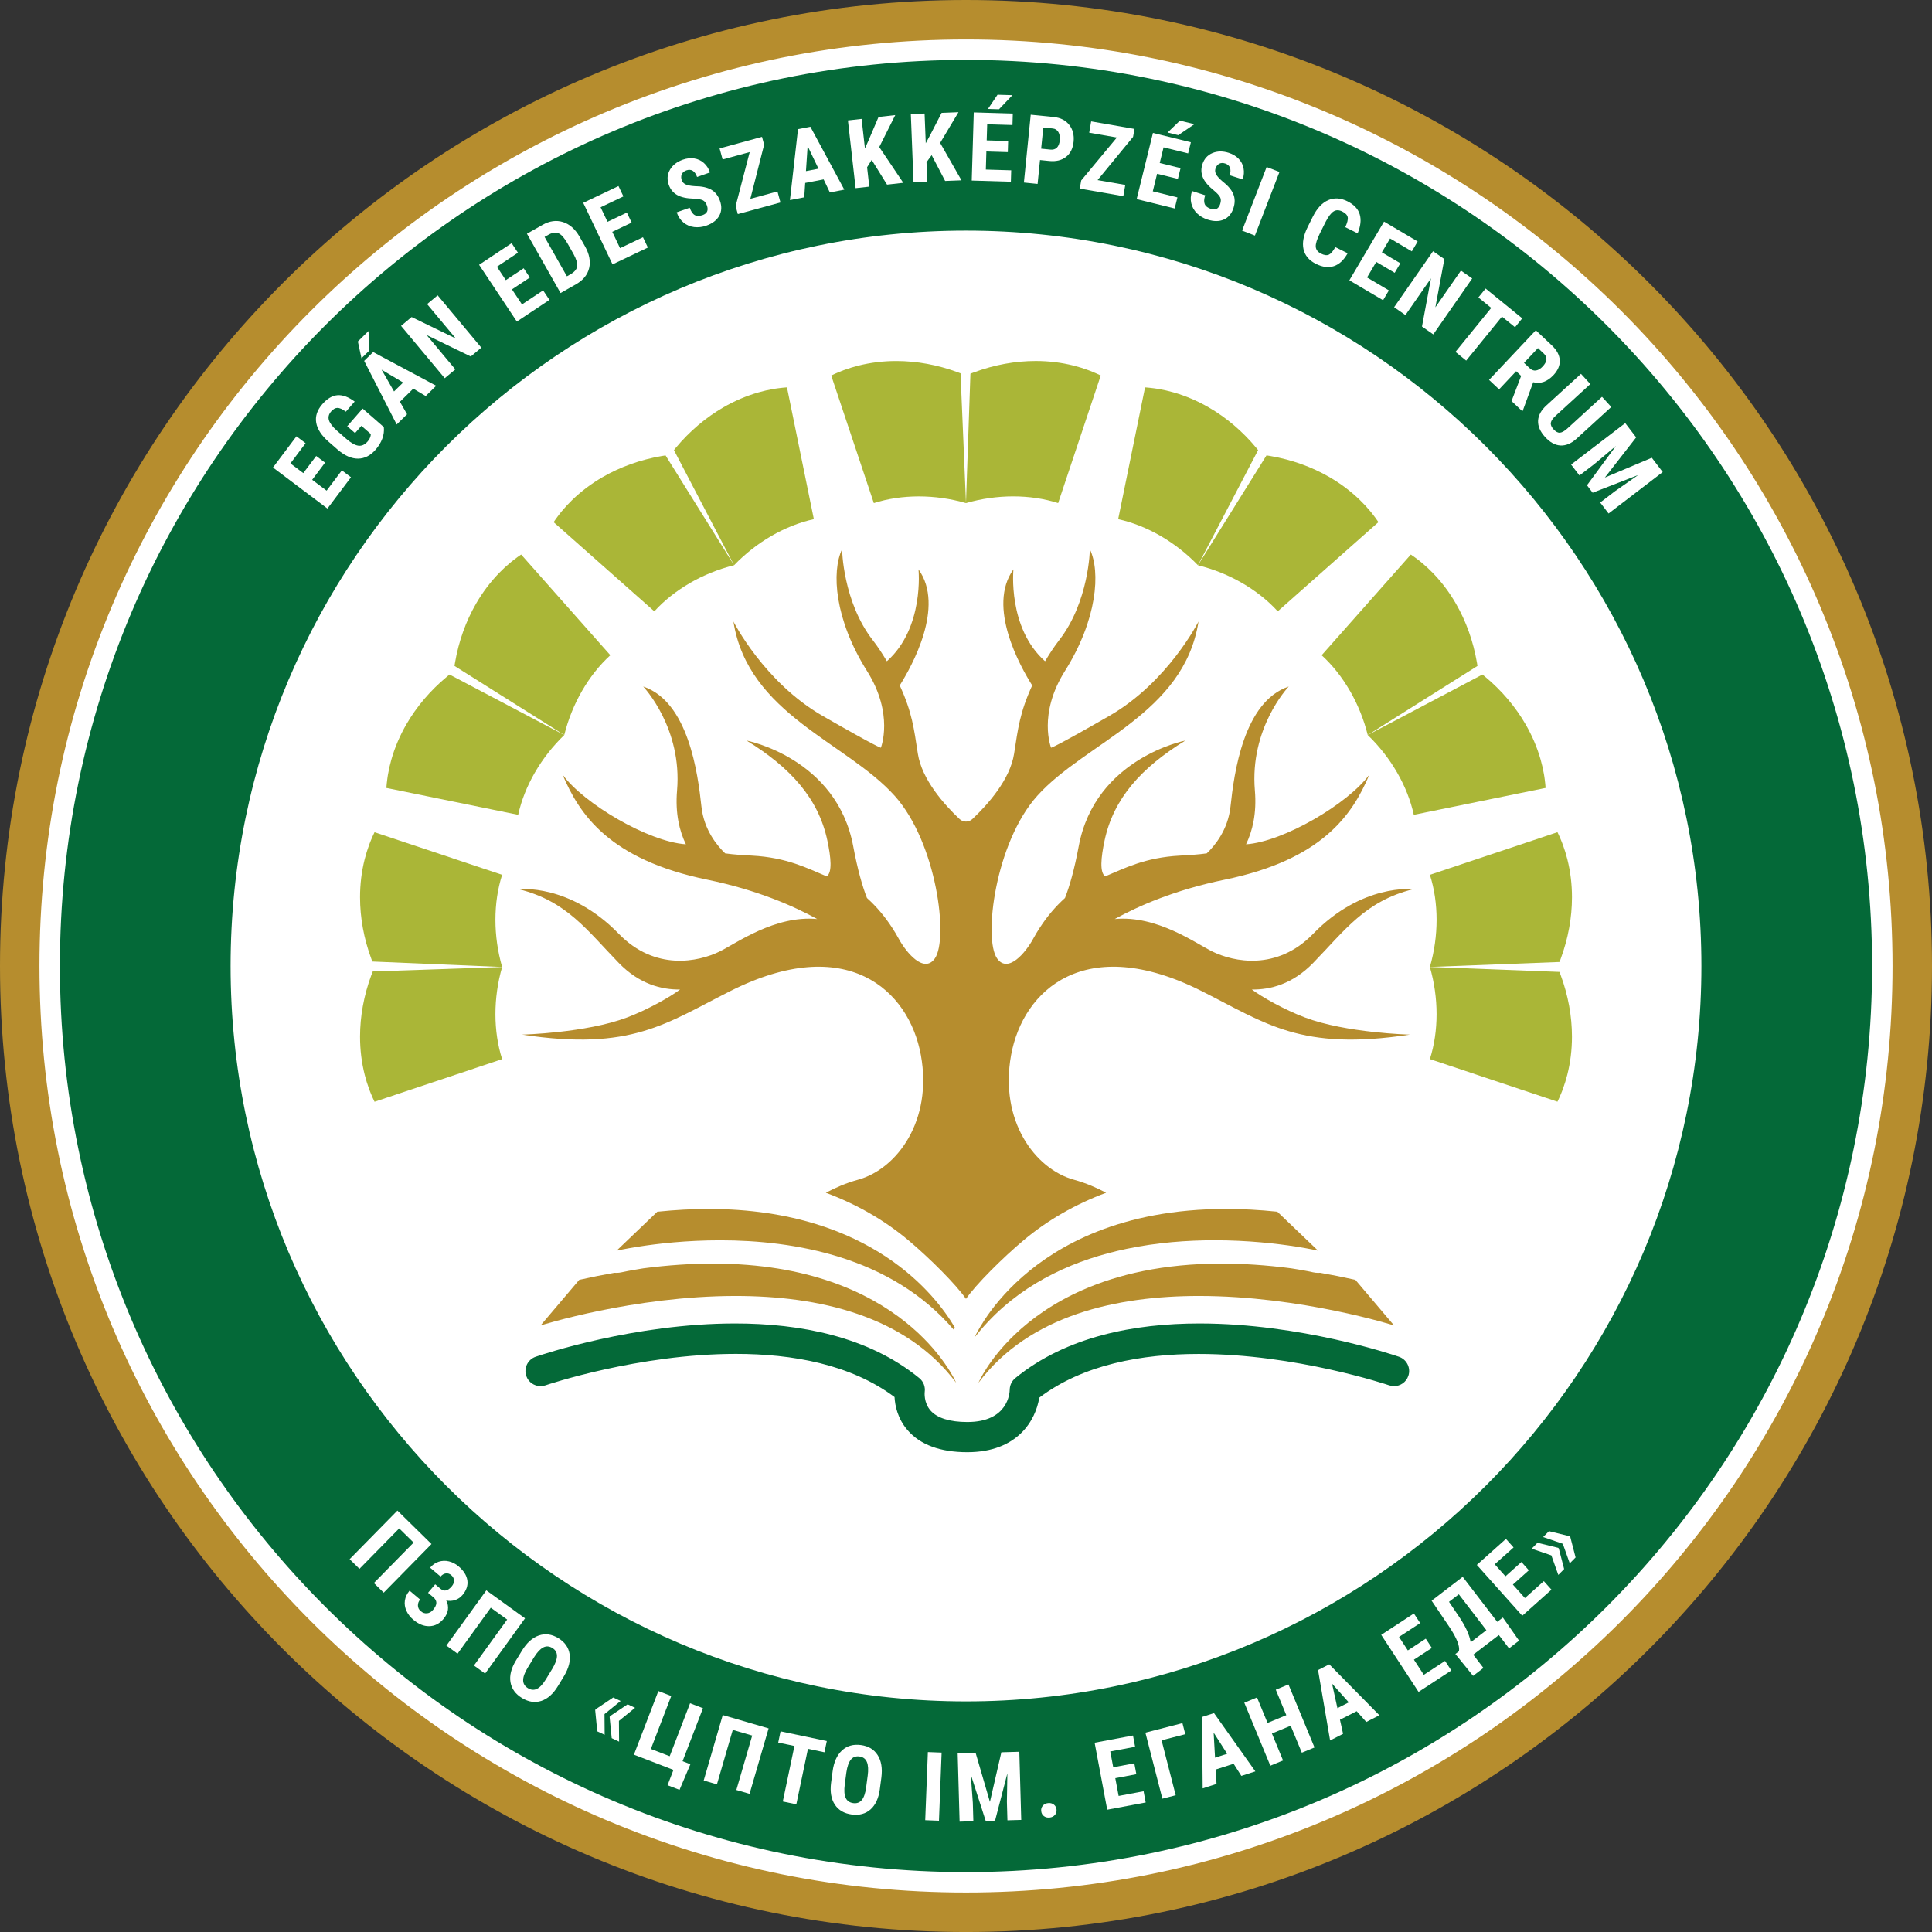 <?xml version="1.0" encoding="UTF-8"?>
<svg xmlns="http://www.w3.org/2000/svg" viewBox="0 0 988.89 988.9">
  <rect x="0" y="0" width="988.89" height="988.9" fill="#333333" stroke="none"/>
  <defs>
    <style>.cls-1,.cls-2{fill:#fff;}.cls-2{stroke:#231f20;stroke-miterlimit:10;}.cls-3{fill:#046938;}.cls-4{fill:#b68d2e;}.cls-5{fill:#aab637;}</style>
  </defs>
  <g id="bg">
    <circle class="cls-2" cx="494.45" cy="494.45" r="492.96"></circle>
  </g>
  <g id="logo">
    <path class="cls-3" d="m494.45,30.66C238.3,30.66,30.66,238.31,30.66,494.45s207.64,463.79,463.79,463.79,463.78-207.65,463.78-463.79S750.59,30.66,494.45,30.66Zm0,840.2c-207.56,0-376.42-168.86-376.42-376.41S286.89,118.04,494.45,118.04s376.41,168.86,376.41,376.41-168.86,376.41-376.41,376.41Z"></path>
    <path class="cls-4" d="m494.45,20.19c64.03,0,126.14,12.54,184.59,37.26,28.1,11.88,55.2,26.59,80.55,43.72,25.12,16.97,48.74,36.46,70.2,57.92,21.47,21.47,40.95,45.09,57.92,70.2,17.13,25.35,31.84,52.45,43.72,80.55,24.72,58.46,37.26,120.56,37.26,184.6s-12.54,126.14-37.26,184.6c-11.88,28.1-26.59,55.2-43.72,80.55-16.97,25.12-36.46,48.74-57.92,70.2-21.47,21.47-45.08,40.95-70.2,57.92-25.35,17.13-52.45,31.84-80.55,43.72-58.45,24.72-120.56,37.26-184.59,37.26s-126.14-12.54-184.6-37.26c-28.1-11.88-55.2-26.59-80.55-43.72-25.12-16.97-48.74-36.46-70.2-57.92-21.47-21.47-40.95-45.09-57.92-70.2-17.13-25.35-31.84-52.45-43.72-80.55-24.72-58.46-37.26-120.56-37.26-184.6s12.54-126.14,37.26-184.6c11.88-28.1,26.59-55.2,43.72-80.55,16.97-25.12,36.46-48.74,57.92-70.2,21.47-21.47,45.09-40.95,70.2-57.92,25.35-17.13,52.45-31.84,80.55-43.72,58.46-24.72,120.56-37.26,184.6-37.26m0-20.19C221.37,0,0,221.37,0,494.45s221.37,494.45,494.45,494.45,494.44-221.37,494.44-494.45S767.52,0,494.45,0h0Z"></path>
    <path class="cls-5" d="m470.29,254.08c8.03,0,16.24,1.14,24.15,3.43h0l-2.75-65.4-.04-1.03s0,0-.01,0c-.32-.13-.64-.25-.97-.37-.13-.05-.26-.1-.38-.14-10.39-3.84-21.1-5.78-31.52-5.78-6.65,0-13.18.79-19.45,2.37-2.52.63-4.97,1.39-7.37,2.28-.37.14-.73.28-1.11.42-.42.17-.84.34-1.27.51-1.39.57-2.77,1.18-4.11,1.84,9.21,27.58,16.25,48.67,21.81,65.3,7.15-2.28,14.99-3.43,23.01-3.43Z"></path>
    <path class="cls-5" d="m494.45,257.5c7.91-2.28,16.13-3.43,24.15-3.43s15.86,1.14,23.01,3.43c5.55-16.64,12.6-37.72,21.81-65.3-1.34-.66-2.72-1.27-4.11-1.84-.42-.17-.84-.34-1.27-.51-.37-.14-.73-.28-1.11-.42-2.39-.88-4.85-1.64-7.36-2.28-6.27-1.58-12.8-2.37-19.45-2.37-10.42,0-21.13,1.93-31.52,5.78-.13.04-.26.09-.39.14-.32.12-.64.24-.97.37-.18.07-.35.14-.53.21l-.03.8-2.25,65.42Z"></path>
    <path class="cls-5" d="m613.16,289.32l30.32-58.01.48-.91s0,0,0-.01c-.21-.27-.43-.54-.66-.81-.09-.11-.17-.21-.26-.32-7.08-8.53-15.38-15.55-24.41-20.76-5.76-3.32-11.81-5.91-18.02-7.67-2.5-.71-5-1.28-7.52-1.71-.39-.06-.78-.12-1.17-.19-.45-.07-.9-.13-1.35-.19-1.49-.2-2.99-.36-4.48-.46-5.81,28.49-10.26,50.27-13.76,67.46,7.33,1.6,14.69,4.53,21.64,8.54,6.95,4.01,13.49,9.11,19.2,15.04Z"></path>
    <path class="cls-5" d="m613.16,289.32c7.99,1.98,15.68,5.09,22.63,9.11,6.95,4.01,13.16,8.92,18.22,14.47,13.12-11.63,29.77-26.37,51.54-45.65-.83-1.24-1.72-2.46-2.64-3.65-.28-.36-.56-.72-.84-1.08-.25-.3-.49-.61-.75-.92-1.63-1.96-3.38-3.85-5.24-5.65-4.64-4.5-9.9-8.45-15.66-11.78-9.02-5.21-19.26-8.89-30.18-10.76-.13-.03-.27-.05-.41-.07-.34-.06-.68-.11-1.02-.16-.19-.03-.38-.05-.56-.08l-.42.68-34.66,55.53Z"></path>
    <path class="cls-5" d="m690.96,353.59c4.01,6.95,7.13,14.64,9.11,22.63l55.3-34.81.86-.54c-.01-.09-.03-.19-.04-.29-.05-.34-.11-.68-.16-1.03-.02-.14-.04-.27-.07-.4-1.87-10.92-5.55-21.16-10.76-30.19-3.32-5.76-7.27-11.02-11.77-15.66-1.81-1.86-3.69-3.61-5.65-5.24-.3-.25-.61-.49-.92-.75-.36-.28-.72-.56-1.08-.84-1.19-.92-2.41-1.8-3.65-2.63-19.28,21.77-34.02,38.41-45.65,51.54,5.55,5.05,10.46,11.27,14.47,18.22Z"></path>
    <path class="cls-5" d="m700.07,376.22h0c5.93,5.71,11.03,12.25,15.04,19.2,4.01,6.95,6.94,14.31,8.54,21.64,17.18-3.51,38.97-7.95,67.46-13.76-.1-1.49-.26-2.99-.46-4.48-.06-.45-.12-.9-.19-1.35-.06-.39-.12-.78-.19-1.17-.43-2.51-1-5.02-1.71-7.51-1.77-6.22-4.35-12.27-7.68-18.03-5.21-9.02-12.24-17.33-20.76-24.41-.1-.09-.21-.17-.32-.26-.27-.22-.53-.44-.81-.65-.08-.06-.15-.12-.23-.18l-.9.48-57.8,30.49Z"></path>
    <path class="cls-5" d="m798.21,492.41c.03-.09.07-.18.11-.27.13-.32.25-.64.37-.97.05-.13.1-.26.14-.38,3.84-10.39,5.78-21.1,5.78-31.52,0-6.65-.79-13.18-2.37-19.45-.63-2.52-1.39-4.97-2.28-7.37-.14-.37-.28-.73-.42-1.11-.17-.42-.34-.84-.51-1.27-.57-1.39-1.18-2.77-1.84-4.11-27.58,9.21-48.67,16.25-65.3,21.81,2.28,7.15,3.43,14.99,3.43,23.01s-1.14,16.24-3.43,24.15l65.3-2.5,1.02-.04Z"></path>
    <path class="cls-5" d="m798.68,498.71c-.12-.32-.24-.64-.37-.97-.03-.09-.07-.18-.11-.27l-1.02-.04-65.3-2.5h0c2.28,7.91,3.43,16.13,3.43,24.15s-1.14,15.86-3.43,23.01c16.64,5.55,37.72,12.6,65.3,21.81.66-1.34,1.27-2.72,1.84-4.11.17-.42.34-.84.51-1.27.14-.37.28-.73.42-1.11.88-2.39,1.64-4.85,2.28-7.36,1.58-6.27,2.37-12.8,2.37-19.45,0-10.42-1.93-21.12-5.78-31.52-.04-.13-.09-.26-.14-.39Z"></path>
    <path class="cls-5" d="m190.21,498.72c-.05.13-.1.26-.14.38-3.84,10.39-5.78,21.1-5.78,31.52,0,6.65.79,13.18,2.37,19.45.63,2.52,1.39,4.97,2.28,7.37.14.37.28.73.42,1.11.17.42.34.84.51,1.27.57,1.39,1.18,2.77,1.84,4.11,27.58-9.21,48.67-16.25,65.3-21.81-2.28-7.15-3.43-14.99-3.43-23.01s1.14-16.24,3.43-24.15l-65.42,2.25-.8.03c-.07.18-.14.35-.21.53-.13.32-.25.64-.37.97Z"></path>
    <path class="cls-5" d="m257.01,494.94c-2.28-7.91-3.43-16.13-3.43-24.15s1.14-15.86,3.43-23.01c-16.64-5.55-37.72-12.6-65.3-21.81-.66,1.34-1.27,2.72-1.84,4.11-.17.42-.34.84-.51,1.27-.14.37-.28.73-.42,1.11-.88,2.39-1.64,4.85-2.28,7.36-1.58,6.27-2.37,12.8-2.37,19.45,0,10.42,1.93,21.13,5.78,31.52.04.13.09.26.14.39.12.32.24.64.37.97,0,0,0,0,0,.01l1.03.04,65.4,2.75Z"></path>
    <path class="cls-5" d="m273.77,395.43c4.01-6.95,9.11-13.49,15.04-19.2l-57.8-30.49-.9-.48c-.08.06-.15.12-.23.18-.27.21-.54.43-.81.66-.11.09-.21.17-.32.26-8.53,7.08-15.55,15.38-20.76,24.41-3.32,5.76-5.91,11.81-7.67,18.02-.71,2.5-1.28,5-1.71,7.52-.06.39-.12.78-.19,1.17-.07.45-.13.9-.19,1.35-.2,1.49-.36,2.99-.46,4.48,28.49,5.81,50.27,10.26,67.46,13.76,1.6-7.33,4.52-14.69,8.54-21.64Z"></path>
    <path class="cls-5" d="m288.82,376.22c1.98-7.99,5.09-15.68,9.11-22.63,4.01-6.95,8.92-13.16,14.47-18.22-11.63-13.12-26.37-29.77-45.65-51.54-1.24.83-2.46,1.72-3.65,2.64-.36.28-.72.56-1.08.84-.3.25-.61.49-.92.75-1.96,1.63-3.85,3.38-5.65,5.24-4.5,4.64-8.45,9.91-11.78,15.66-5.21,9.02-8.89,19.26-10.76,30.18-.03.13-.05.27-.07.41-.06.34-.11.68-.16,1.02-.01.1-.03.19-.04.29l.86.54,55.3,34.81Z"></path>
    <path class="cls-5" d="m353.1,298.42c6.95-4.01,14.64-7.13,22.63-9.11,5.71-5.93,12.25-11.03,19.2-15.04,6.95-4.01,14.31-6.94,21.64-8.54-3.51-17.18-7.95-38.97-13.76-67.46-1.49.1-2.99.26-4.48.46-.45.06-.9.12-1.35.19-.39.06-.78.12-1.17.19-2.51.43-5.02,1-7.51,1.71-6.22,1.77-12.27,4.35-18.03,7.68-9.02,5.21-17.33,12.24-24.41,20.76-.09.1-.17.21-.26.32-.22.27-.44.53-.65.81,0,0,0,0,0,.01l.48.91,30.32,58.01-34.66-55.53-.42-.68c-.19.03-.38.05-.56.08-.34.05-.68.11-1.03.16-.14.02-.27.04-.4.07-10.92,1.87-21.16,5.55-30.19,10.76-5.76,3.32-11.02,7.27-15.66,11.77-1.86,1.81-3.61,3.69-5.24,5.66-.25.3-.49.61-.75.92-.28.36-.56.72-.84,1.08-.92,1.19-1.8,2.41-2.63,3.65,21.77,19.28,38.41,34.02,51.54,45.65,5.05-5.55,11.27-10.46,18.22-14.47Z"></path>
    <path class="cls-4" d="m713.55,678.44s-47.54-15.1-99.87-15.1c-41.85,0-86.77,9.67-112.87,44.46,0,0,4.95-11.76,18.86-24.94,8.16-7.74,19.39-15.96,34.52-22.61,17.85-7.84,41.08-13.48,71.07-13.48,10.96,0,22.8.75,35.61,2.42,6.97,1.06,11.11,2.01,11.21,2.04.85.19,1.72.29,2.57.29.35,0,.71-.03,1.05-.05,5.84,1.03,11.84,2.22,18.05,3.62l19.8,23.35Z"></path>
    <path class="cls-4" d="m674.66,640.16s-4.23-.99-11.45-2.12c-9.54-1.48-24.33-3.21-41.59-3.21-13.9,0-29.4,1.12-45.03,4.4-25.31,5.29-50.98,16.24-70.77,37.21-1.29,1.36-2.55,2.75-3.78,4.19-1.06,1.24-2.12,2.53-3.15,3.84.09-.22.92-2.08,2.66-5.04.66-1.14,1.46-2.43,2.39-3.86,7.7-11.69,25.01-32.23,57.51-45.14,17.39-6.9,39.13-11.63,66.09-11.63,8.26,0,17,.44,26.26,1.41l20.36,19.48.51.47Z"></path>
    <path class="cls-3" d="m720.84,704.27c-1.1,3.21-4.09,5.22-7.31,5.22-.82,0-1.67-.14-2.51-.42-.75-.25-47.68-16.05-97.49-16.05-29.09,0-59.15,5.37-81.59,22.38-1.8,11.39-10.94,27.91-36.83,27.91-13.83,0-24.12-3.81-30.59-11.31-5.09-5.9-6.41-12.53-6.65-16.92-22.42-16.77-52.31-22.09-81.2-22.09-49.82,0-96.72,15.82-97.47,16.09-.84.28-1.68.42-2.52.42-3.22,0-6.21-2.01-7.31-5.21-1.38-4.04.76-8.44,4.8-9.83,3.19-1.1,50.49-17.04,102.08-17.04,33.19,0,68.15,6.59,94.31,27.98,2.1,1.72,3.15,4.42,2.75,7.12-.01.13-.61,5.42,3.03,9.51,3.37,3.81,9.87,5.83,18.77,5.83,20.88,0,21.69-14.9,21.71-16.59.04-2.28,1.08-4.42,2.84-5.87,26.15-21.38,61.12-27.98,94.3-27.98,51.6,0,98.88,15.94,102.09,17.04,4.04,1.39,6.18,5.79,4.79,9.82Z"></path>
    <path class="cls-4" d="m489.4,707.77c-26.11-34.77-71-44.43-112.86-44.43-52.32,0-99.86,15.1-99.86,15.1l19.8-23.35c6.21-1.39,12.21-2.6,18.04-3.62.35.02.7.05,1.05.05.86,0,1.74-.1,2.6-.3.09-.01,4.22-.96,11.16-2.03,12.82-1.67,24.68-2.42,35.65-2.42,97.15,0,123.62,59.15,124.42,61Z"></path>
    <path class="cls-4" d="m488.69,679.43c-.15.33-.24.54-.27.61-.09.2-.15.39-.23.6-31.99-37.47-81.71-45.79-119.58-45.79-17.27,0-32.07,1.72-41.61,3.22-7.21,1.12-11.43,2.1-11.43,2.1l.51-.47,20.36-19.48c9.26-.96,18-1.41,26.26-1.41,21.38,0,39.49,2.98,54.74,7.65,28.86,8.84,47.52,23.78,58.87,36.29,6.07,6.69,10.06,12.69,12.39,16.68Z"></path>
    <path class="cls-4" d="m667.89,520.78c21.1,7.98,53.76,8.78,53.76,8.78-56,8.53-73.63-5.73-106.74-22.36-59.35-29.83-91.3-.61-97.39,32.86-6.08,33.48,12.17,58.33,32.26,63.81,5.93,1.62,11.49,4.04,16.38,6.64-15.8,5.88-29.98,14.05-42.18,24.27-10.88,9.11-24.69,22.93-29.47,29.97h-.15c-4.78-7.04-18.58-20.86-29.47-29.97-12.2-10.22-26.39-18.39-42.18-24.27,4.89-2.6,10.45-5.02,16.38-6.64,20.09-5.47,38.35-30.33,32.26-63.81-6.09-33.47-38.04-62.69-97.39-32.86-33.11,16.63-50.73,30.88-106.74,22.36,0,0,32.66-.8,53.76-8.78,10.58-4,22.03-10.5,27.12-14.31-9.45.15-20.84-2.75-31.37-13.58-16.28-16.73-26.61-31.63-51.13-37.74,0,0,26.02-3.04,51.13,22.83,18.6,19.17,40.78,14.3,51.43,9.13,8.63-4.19,28.44-18.75,50.13-16.7-11.92-6.57-30.66-14.88-56.21-20.13-50.16-10.29-65.54-33.42-74.12-53.77,10.89,14.83,43.82,34.32,63.11,35.65-3.26-6.73-5.52-15.75-4.52-27.53,2.71-31.78-16.76-52.63-17.33-53.24,23.12,7.75,27.98,44.41,29.81,61.46,1.29,12.05,8.21,20.2,12.15,23.95,4.41.62,8.99.9,13.73,1.15,17.9.94,28.44,6.54,38.28,10.63,2.84-2.08,2.18-9.49.29-18.39-4.57-21.45-18.72-37.21-41.32-51.13,0,0,46.11,8.91,54.56,54.1,2.22,11.89,4.65,20.38,7.03,26.48,4.9,4.41,9.17,9.49,12.78,15.05l.08.05h-.04c1.2,1.85,2.36,3.74,3.41,5.69,3.99,7.35,13,17.98,18.51,10.17,7.11-10.05,1.01-59.21-20.53-83.24-24.58-27.43-75.11-41.77-82.56-89.24,0,0,15.75,31.13,45.69,48.32,27.98,16.08,29.71,16.28,29.78,16.28,0,0,6.87-17.1-7.08-39.26-16.66-26.48-18.25-50.9-12.78-62.31,0,0,.37,26.78,15.76,46.57,2.6,3.34,4.95,6.99,7.18,10.73,19.25-17.08,16.18-47.02,16.18-47.02,13.72,19.07-3.53,49.78-9.6,59.4,6.35,13.82,7.28,22.09,9.27,34.95,2.08,13.31,13.55,26.11,21.37,33.47.01.01.03.03.04.03,1.79,1.67,4.65,1.67,6.44,0,.01,0,.03-.01.04-.03,7.82-7.36,19.29-20.15,21.37-33.47,1.99-12.86,2.93-21.13,9.27-34.95-6.07-9.61-23.32-40.33-9.6-59.4,0,0-3.08,29.95,16.18,47.02,2.23-3.74,4.59-7.39,7.18-10.73,15.39-19.79,15.76-46.57,15.76-46.57,5.47,11.41,3.88,35.84-12.78,62.31-13.95,22.16-7.08,39.26-7.08,39.26.08,0,1.8-.2,29.78-16.28,29.95-17.19,45.69-48.32,45.69-48.32-7.45,47.48-57.98,61.82-82.56,89.24-21.55,24.03-27.64,73.19-20.53,83.24,5.51,7.8,14.52-2.82,18.51-10.17,1.05-1.95,2.2-3.84,3.41-5.69h-.04l.08-.05c3.61-5.56,7.88-10.64,12.78-15.05,2.38-6.09,4.81-14.58,7.03-26.48,8.45-45.2,54.56-54.1,54.56-54.1-22.6,13.92-36.75,29.68-41.32,51.13-1.89,8.91-2.55,16.32.29,18.39,9.84-4.09,20.38-9.69,38.28-10.63,4.74-.25,9.32-.53,13.73-1.15,3.94-3.75,10.86-11.91,12.15-23.95,1.82-17.05,6.69-53.71,29.81-61.46-.57.61-20.04,21.46-17.33,53.24,1,11.78-1.27,20.8-4.52,27.53,19.29-1.33,52.22-20.81,63.11-35.65-8.58,20.36-23.95,43.49-74.12,53.77-25.55,5.24-44.29,13.55-56.21,20.13,21.69-2.05,41.5,12.5,50.13,16.7,10.65,5.17,32.83,10.03,51.43-9.13,25.11-25.87,51.13-22.83,51.13-22.83-24.51,6.11-34.85,21-51.13,37.74-10.53,10.83-21.92,13.73-31.37,13.58,5.09,3.81,16.54,10.31,27.12,14.31Z"></path>
    <g id="text">
      <path class="cls-1" d="m166.38,236.81l-6.6,8.77,7.39,5.56,7.81-10.38,4.67,3.52-12.05,16.01-27.88-20.99,12.02-15.97,4.69,3.53-7.78,10.34,6.59,4.96,6.6-8.77,4.54,3.42Z"></path>
      <path class="cls-1" d="m196.46,218.59c.22,1.99-.05,3.97-.78,5.95-.74,1.98-1.88,3.85-3.42,5.62-2.64,3.02-5.62,4.55-8.95,4.59-3.33.04-6.81-1.47-10.42-4.55l-4.73-4.13c-3.62-3.16-5.72-6.39-6.3-9.68-.58-3.29.46-6.45,3.11-9.49,2.49-2.85,5.07-4.39,7.74-4.61s5.62.87,8.83,3.26l-4.51,5.17c-1.8-1.32-3.25-1.96-4.34-1.94-1.09.02-2.15.63-3.18,1.81-1.25,1.43-1.63,2.93-1.15,4.5.48,1.56,1.85,3.36,4.12,5.38l4.77,4.16c2.4,2.09,4.45,3.25,6.17,3.49,1.71.23,3.29-.47,4.71-2.1.91-1.05,1.44-2.08,1.59-3.1l.08-.75-4.82-4.21-3.25,3.72-4.01-3.5,7.89-9.05,10.85,9.47Z"></path>
      <path class="cls-1" d="m183.18,174.78l5.44-5.33.44,9.97-4.04,3.96-1.85-8.59Zm28.38,24.13l-6.86,6.73,3.66,6.41-5.32,5.22-16.64-32.55,4.6-4.51,32.26,17.24-5.37,5.27-6.33-3.79Zm-9.88,1.46l4.66-4.56-11.03-6.6,6.38,11.16Z"></path>
      <path class="cls-1" d="m246.37,177.95l-5.41,4.52-22.58-10.97,14.67,17.57-5.41,4.52-22.36-26.79,5.41-4.52,22.61,10.97-14.68-17.59,5.39-4.5,22.36,26.79Z"></path>
      <path class="cls-1" d="m271.19,142.04l-9.14,6.08,5.12,7.7,10.82-7.19,3.24,4.87-16.69,11.09-19.32-29.06,16.65-11.06,3.25,4.89-10.78,7.16,4.56,6.87,9.14-6.08,3.14,4.73Z"></path>
      <path class="cls-1" d="m286.92,149.99l-17.21-30.36,8.03-4.55c3.54-2.01,7.01-2.48,10.39-1.43,3.38,1.06,6.21,3.54,8.47,7.43l2.79,4.92c2.26,3.99,2.98,7.72,2.17,11.18-.82,3.47-3.08,6.25-6.77,8.34l-7.86,4.46Zm-8.18-28.72l11.43,20.16,1.83-1.04c2.04-1.16,3.18-2.51,3.4-4.06.22-1.55-.39-3.66-1.85-6.32l-2.99-5.27c-1.61-2.84-3.12-4.59-4.55-5.26s-3.11-.49-5.04.53l-2.23,1.26Z"></path>
      <path class="cls-1" d="m323.3,113.94l-9.91,4.72,3.98,8.35,11.73-5.58,2.51,5.28-18.09,8.61-15-31.5,18.05-8.59,2.52,5.3-11.68,5.56,3.54,7.44,9.91-4.72,2.44,5.13Z"></path>
      <path class="cls-1" d="m361.84,105.19c-.47-1.34-1.17-2.23-2.1-2.68-.93-.44-2.42-.72-4.49-.82-3.74-.09-6.63-.72-8.67-1.89-2.04-1.17-3.46-2.9-4.27-5.19-.98-2.77-.78-5.35.6-7.72,1.37-2.37,3.58-4.09,6.6-5.16,2.02-.71,3.97-.92,5.85-.63,1.88.29,3.52,1.07,4.92,2.32,1.4,1.25,2.45,2.87,3.14,4.84l-6.62,2.33c-.54-1.54-1.28-2.59-2.22-3.17s-2.03-.65-3.26-.21c-1.16.41-1.94,1.07-2.35,1.98-.41.91-.41,1.95,0,3.11.32.9.97,1.59,1.95,2.07.98.48,2.53.78,4.64.92,3.62.03,6.45.63,8.5,1.81,2.05,1.18,3.53,3.07,4.45,5.67,1.01,2.86.89,5.42-.37,7.68-1.26,2.26-3.45,3.93-6.58,5.04-2.12.75-4.22.99-6.27.74-2.06-.26-3.86-1.03-5.42-2.31-1.56-1.28-2.73-3.03-3.51-5.24l6.67-2.35c.67,1.9,1.52,3.15,2.56,3.75s2.4.6,4.07.01c2.32-.82,3.05-2.45,2.18-4.91Z"></path>
      <path class="cls-1" d="m384.07,101.77l13.87-3.78,1.54,5.64-21.83,5.95-1.12-4.09,7.21-27.65-13.87,3.78-1.55-5.66,21.71-5.92,1.09,4-7.06,27.74Z"></path>
      <path class="cls-1" d="m421.58,91.82l-9.44,1.81-.49,7.37-7.32,1.41,4.13-36.32,6.33-1.22,17.36,32.2-7.39,1.42-3.18-6.66Zm-9.04-4.24l6.4-1.23-5.55-11.6-.86,12.83Z"></path>
      <path class="cls-1" d="m446.19,81.82l-2.37,3.79,1.12,9.91-7,.79-3.93-34.67,7-.79,1.71,15.12,1.79-3.99,5.16-12.11,8.57-.97-8.2,16.37,12.3,18.29-8.31.94-7.85-12.66Z"></path>
      <path class="cls-1" d="m476.87,79.41l-2.64,3.61.39,9.96-7.04.28-1.37-34.87,7.04-.28.6,15.21,2.08-3.85,6.04-11.7,8.62-.34-9.38,15.72,10.92,19.14-8.36.33-6.9-13.21Z"></path>
      <path class="cls-1" d="m515.84,77.86l-10.97-.33-.27,9.25,12.98.39-.17,5.84-20.03-.6,1.04-34.88,19.98.59-.17,5.87-12.94-.38-.25,8.24,10.97.33-.17,5.68Zm-5.26-29.38l7.62.23-6.88,7.23-5.65-.17,4.92-7.29Z"></path>
      <path class="cls-1" d="m532.32,81.93l-1.23,12.21-7.01-.71,3.49-34.72,11.83,1.19c3.43.35,6.06,1.69,7.89,4.02,1.83,2.34,2.57,5.2,2.23,8.61-.34,3.4-1.62,5.99-3.84,7.75s-5.11,2.47-8.69,2.11l-4.67-.47Zm.59-5.84l4.82.48c1.34.13,2.41-.2,3.23-1,.82-.8,1.31-2.04,1.48-3.7.17-1.73-.06-3.15-.7-4.25-.64-1.1-1.59-1.72-2.85-1.86l-4.89-.49-1.09,10.83Z"></path>
      <path class="cls-1" d="m561.8,92.19l14.17,2.46-1,5.76-22.29-3.87.73-4.18,18.26-21.98-14.17-2.46,1-5.79,22.17,3.85-.71,4.08-18.17,22.12Z"></path>
      <path class="cls-1" d="m602.92,91.57l-10.66-2.62-2.21,8.98,12.61,3.1-1.4,5.68-19.46-4.79,8.33-33.88,19.41,4.77-1.4,5.7-12.57-3.09-1.97,8.01,10.66,2.62-1.36,5.52Zm1.02-29.83l7.4,1.82-8.24,5.62-5.49-1.35,6.34-6.09Z"></path>
      <path class="cls-1" d="m624.57,104.36c.44-1.35.42-2.49-.05-3.4-.47-.91-1.5-2.04-3.08-3.37-2.92-2.33-4.84-4.58-5.76-6.75-.91-2.17-1-4.4-.25-6.72.9-2.8,2.62-4.73,5.15-5.78,2.53-1.06,5.32-1.09,8.38-.11,2.04.66,3.72,1.67,5.04,3.04s2.16,2.98,2.51,4.82.21,3.76-.43,5.75l-6.68-2.15c.5-1.55.55-2.84.15-3.87s-1.22-1.74-2.47-2.14c-1.17-.38-2.2-.32-3.07.16-.88.48-1.5,1.31-1.88,2.48-.29.91-.19,1.85.3,2.83.49.97,1.54,2.15,3.14,3.54,2.86,2.21,4.75,4.41,5.67,6.58.92,2.18.96,4.58.11,7.21-.93,2.89-2.58,4.85-4.94,5.89-2.36,1.04-5.13,1.04-8.29.03-2.14-.69-3.96-1.76-5.44-3.21-1.48-1.45-2.45-3.16-2.92-5.12s-.34-4.06.38-6.3l6.73,2.17c-.62,1.92-.69,3.43-.23,4.53.47,1.11,1.54,1.93,3.23,2.48,2.34.75,3.91-.11,4.71-2.59Z"></path>
      <path class="cls-1" d="m642.33,120.58l-6.57-2.54,12.56-32.56,6.57,2.54-12.56,32.56Z"></path>
      <path class="cls-1" d="m689.79,129.63c-1.93,3.48-4.28,5.68-7.03,6.59s-5.82.53-9.18-1.15c-3.53-1.76-5.66-4.27-6.38-7.53-.72-3.26-.01-7.04,2.13-11.35l2.62-5.26c2.14-4.29,4.76-7.11,7.86-8.47,3.1-1.35,6.38-1.17,9.84.55,3.4,1.7,5.51,3.93,6.33,6.72s.46,6.01-1.07,9.7l-6.33-3.15c1.04-2.23,1.46-3.92,1.25-5.07s-1.14-2.13-2.8-2.96c-1.69-.84-3.18-.85-4.46-.02-1.29.83-2.63,2.59-4.02,5.27l-2.94,5.9c-1.55,3.1-2.26,5.41-2.14,6.91.12,1.5,1.02,2.68,2.71,3.52,1.66.83,3,.99,4.04.5,1.03-.49,2.12-1.78,3.26-3.85l6.31,3.14Z"></path>
      <path class="cls-1" d="m713.88,139.64l-9.45-5.58-4.71,7.96,11.18,6.61-2.98,5.03-17.25-10.19,17.75-30.04,17.21,10.17-2.99,5.05-11.14-6.58-4.19,7.1,9.45,5.58-2.89,4.89Z"></path>
      <path class="cls-1" d="m733.63,171.16l-5.79-4.02,4.6-24.67-13.07,18.79-5.79-4.02,19.92-28.65,5.79,4.02-4.6,24.71,13.08-18.81,5.77,4.01-19.92,28.65Z"></path>
      <path class="cls-1" d="m775.47,167.5l-6.7-5.44-18.31,22.52-5.49-4.46,18.31-22.52-6.58-5.35,3.7-4.56,18.76,15.25-3.7,4.56Z"></path>
      <path class="cls-1" d="m778.59,192.41l-2.55-2.4-8.74,9.28-5.13-4.83,23.93-25.4,8.18,7.71c2.57,2.42,3.93,4.96,4.08,7.61.15,2.65-.94,5.2-3.25,7.66-3.18,3.37-6.63,4.58-10.35,3.61l-5.35,14.59-.23.24-5.51-5.19,4.92-12.88Zm1.48-6.67l2.91,2.74c1.02.96,2.11,1.35,3.26,1.15,1.15-.2,2.27-.87,3.34-2.01,2.4-2.55,2.6-4.76.62-6.63l-3-2.83-7.13,7.57Z"></path>
      <path class="cls-1" d="m824.72,208.31l-17.83,16.3c-2.7,2.42-5.42,3.56-8.17,3.41-2.75-.15-5.36-1.58-7.84-4.3-2.52-2.76-3.73-5.53-3.62-8.3.11-2.77,1.52-5.4,4.25-7.89l17.71-16.18,4.79,5.24-17.73,16.2c-1.46,1.34-2.29,2.53-2.48,3.57-.19,1.04.27,2.18,1.41,3.42s2.22,1.8,3.26,1.7c1.04-.11,2.27-.8,3.7-2.08l17.81-16.28,4.75,5.2Z"></path>
      <path class="cls-1" d="m837.47,223.87l-16.03,20.57,24.03-10.13,5.59,7.31-27.71,21.21-4.3-5.61,7.5-5.74,11.94-8.33-23.29,9.05-2.91-3.81,14.81-20.12-11.16,9.36-7.5,5.74-4.28-5.59,27.71-21.21,5.59,7.31Z"></path>
      <path class="cls-1" d="m196.4,815.21l-5.03-4.94,20.34-20.7-7.38-7.26-20.34,20.7-5.03-4.94,24.46-24.89,17.44,17.13-24.46,24.89Z"></path>
      <path class="cls-1" d="m231.23,811.96c.82-.98,1.21-1.99,1.16-3.03-.05-1.04-.54-1.96-1.46-2.74-.82-.69-1.73-.97-2.72-.84s-1.89.67-2.69,1.6l-5.38-4.54c1.25-1.48,2.71-2.49,4.4-3.04,1.69-.55,3.43-.61,5.22-.19,1.79.43,3.44,1.27,4.94,2.54,2.65,2.24,4.16,4.64,4.52,7.22.36,2.58-.47,5.07-2.5,7.47-1.03,1.22-2.28,2.07-3.75,2.56-1.47.49-2.98.57-4.55.25.79,1.54,1.07,3.12.85,4.72-.22,1.6-.99,3.18-2.3,4.73-2.03,2.41-4.44,3.63-7.22,3.69s-5.5-1.04-8.15-3.27c-1.61-1.36-2.8-2.9-3.58-4.62-.77-1.72-1.04-3.47-.78-5.24.25-1.77,1.05-3.46,2.4-5.06l5.4,4.56c-.77.92-1.15,1.94-1.12,3.07.03,1.13.5,2.08,1.42,2.86,1.03.87,2.12,1.23,3.27,1.1,1.16-.13,2.17-.71,3.03-1.74,1.16-1.38,1.74-2.59,1.72-3.63-.02-1.04-.53-1.99-1.53-2.83l-2.73-2.3,3.66-4.34,2.75,2.32c1.82,1.51,3.72,1.09,5.71-1.26Z"></path>
      <path class="cls-1" d="m248.3,856.62l-5.71-4.13,17-23.52-8.39-6.06-17,23.52-5.71-4.13,20.43-28.28,19.81,14.32-20.43,28.28Z"></path>
      <path class="cls-1" d="m285.58,863.02c-2.43,4-5.27,6.53-8.5,7.59s-6.53.57-9.89-1.47c-3.35-2.03-5.31-4.73-5.89-8.08-.58-3.35.32-7.01,2.69-10.97l3.1-5.1c2.49-4.1,5.38-6.72,8.68-7.86,3.3-1.15,6.63-.7,10,1.35,3.32,2.02,5.24,4.74,5.78,8.16.54,3.42-.42,7.18-2.87,11.28l-3.1,5.1Zm-3-8.67c1.63-2.69,2.47-4.92,2.5-6.7s-.76-3.15-2.37-4.13c-1.6-.97-3.16-1.06-4.69-.26s-3.1,2.48-4.69,5.04l-3.22,5.3c-1.59,2.61-2.36,4.77-2.34,6.47.03,1.71.85,3.06,2.48,4.04,1.57.95,3.1,1.06,4.6.32s3.03-2.38,4.58-4.91l3.15-5.18Z"></path>
      <path class="cls-1" d="m309.41,877.36l.08,10.61-3.79-1.79-1.06-10.84.19-.41,9.04-6.07,3.79,1.79-8.25,6.7Zm7.39,3.49l.08,10.61-3.79-1.79-1.06-10.84.19-.41,9.04-6.07,3.79,1.79-8.25,6.7Z"></path>
      <path class="cls-1" d="m336.99,865.57l6.58,2.53-10.43,27.11,9.64,3.71,10.43-27.11,6.6,2.54-10.44,27.13,4,1.54-5.56,13.11-6.13-2.36,3.02-7.85-20.24-7.79,12.52-32.57Z"></path>
      <path class="cls-1" d="m383.67,918.18l-6.77-1.97,8.11-27.87-9.94-2.89-8.11,27.87-6.77-1.97,9.75-33.5,23.47,6.83-9.75,33.5Z"></path>
      <path class="cls-1" d="m421.99,896.9l-8.44-1.77-5.95,28.41-6.92-1.45,5.95-28.41-8.3-1.74,1.2-5.75,23.67,4.96-1.2,5.75Z"></path>
      <path class="cls-1" d="m450.35,915.75c-.62,4.64-2.2,8.1-4.73,10.37-2.54,2.27-5.75,3.15-9.65,2.63-3.88-.52-6.76-2.2-8.64-5.03-1.88-2.84-2.53-6.55-1.95-11.13l.79-5.92c.63-4.75,2.23-8.31,4.79-10.69,2.56-2.38,5.79-3.3,9.7-2.78,3.85.51,6.71,2.23,8.57,5.15,1.87,2.92,2.5,6.74,1.9,11.48l-.79,5.92Zm-6.23-6.73c.42-3.12.28-5.5-.4-7.14-.68-1.64-1.96-2.58-3.83-2.83-1.85-.25-3.32.3-4.4,1.65-1.08,1.35-1.84,3.51-2.27,6.5l-.82,6.15c-.4,3.02-.25,5.31.46,6.87s2.01,2.46,3.89,2.71c1.82.24,3.27-.28,4.34-1.56s1.82-3.4,2.22-6.34l.8-6.01Z"></path>
      <path class="cls-1" d="m480.61,931.93l-7.04-.27,1.36-34.87,7.04.27-1.36,34.87Z"></path>
      <path class="cls-1" d="m499.39,897.27l7.3,25.04,5.85-25.41,9.2-.26.98,34.88-7.07.2-.27-9.44.24-14.56-6.3,24.18-4.79.13-7.64-23.78,1.05,14.52.27,9.44-7.04.2-.98-34.88,9.2-.26Z"></path>
      <path class="cls-1" d="m532.93,927.02c-.1-1.08.17-2.01.83-2.78.66-.77,1.56-1.21,2.72-1.33,1.13-.11,2.1.14,2.92.76.81.62,1.28,1.48,1.38,2.57.11,1.11-.18,2.04-.87,2.79-.69.75-1.59,1.18-2.7,1.29-1.13.11-2.1-.14-2.9-.75-.81-.61-1.26-1.47-1.37-2.56Z"></path>
      <path class="cls-1" d="m581.65,908.13l-10.79,2.03,1.71,9.09,12.77-2.4,1.08,5.75-19.69,3.7-6.45-34.29,19.64-3.69,1.08,5.77-12.72,2.39,1.52,8.1,10.79-2.03,1.05,5.58Z"></path>
      <path class="cls-1" d="m606.69,887.66l-12.14,3.12,7.23,28.11-6.82,1.76-8.69-33.79,18.96-4.88,1.46,5.69Z"></path>
      <path class="cls-1" d="m631.41,902.78l-9.15,2.95.42,7.37-7.09,2.29-.34-36.56,6.14-1.98,21.16,29.83-7.16,2.31-3.97-6.22Zm-9.49-3.11l6.2-2-6.92-10.83.72,12.84Z"></path>
      <path class="cls-1" d="m672.83,894.44l-6.49,2.68-5.7-13.8-9.61,3.97,5.7,13.8-6.51,2.69-13.33-32.25,6.51-2.69,5.39,13.04,9.61-3.97-5.39-13.04,6.49-2.68,13.33,32.25Z"></path>
      <path class="cls-1" d="m694.42,875.87l-8.56,4.38,1.59,7.21-6.64,3.39-6.17-36.03,5.74-2.93,25.66,26.07-6.7,3.43-4.92-5.51Zm-9.86-1.55l5.8-2.97-8.56-9.59,2.76,12.56Z"></path>
      <path class="cls-1" d="m732.89,843.5l-9.18,6.01,5.07,7.74,10.87-7.11,3.2,4.89-16.76,10.97-19.11-29.2,16.72-10.94,3.22,4.91-10.83,7.09,4.51,6.9,9.18-6.01,3.11,4.75Z"></path>
      <path class="cls-1" d="m777.53,839.77l-5.13,3.94-5.22-6.81-13.1,10.05,5.21,6.79-5.29,4.06-9.07-11.19,1.84-1.42c.24-1.37-.05-3.07-.85-5.09-.81-2.02-2.14-4.45-4.02-7.28l-9.13-13.51,15.91-12.21,17.68,23.04,2.87-2.2,8.29,11.82Zm-24.75.81l8.02-6.16-14.11-18.38-5.02,3.85,5.39,7.97c3.2,4.82,5.1,9.06,5.71,12.72Z"></path>
      <path class="cls-1" d="m782.54,803.74l-8.18,7.32,6.17,6.9,9.68-8.66,3.9,4.36-14.94,13.35-23.26-26.01,14.9-13.32,3.91,4.38-9.65,8.62,5.49,6.15,8.18-7.32,3.79,4.23Z"></path>
      <path class="cls-1" d="m786.97,789.66l10.58,2.59.32.32,2.73,10.54-2.98,3.02-3.56-10.01-10.07-3.44,2.98-3.02Zm5.86-5.94l10.58,2.59.32.32,2.73,10.54-2.98,3.02-3.56-10.01-10.07-3.44,2.98-3.02Z"></path>
    </g>
  </g>
</svg>
